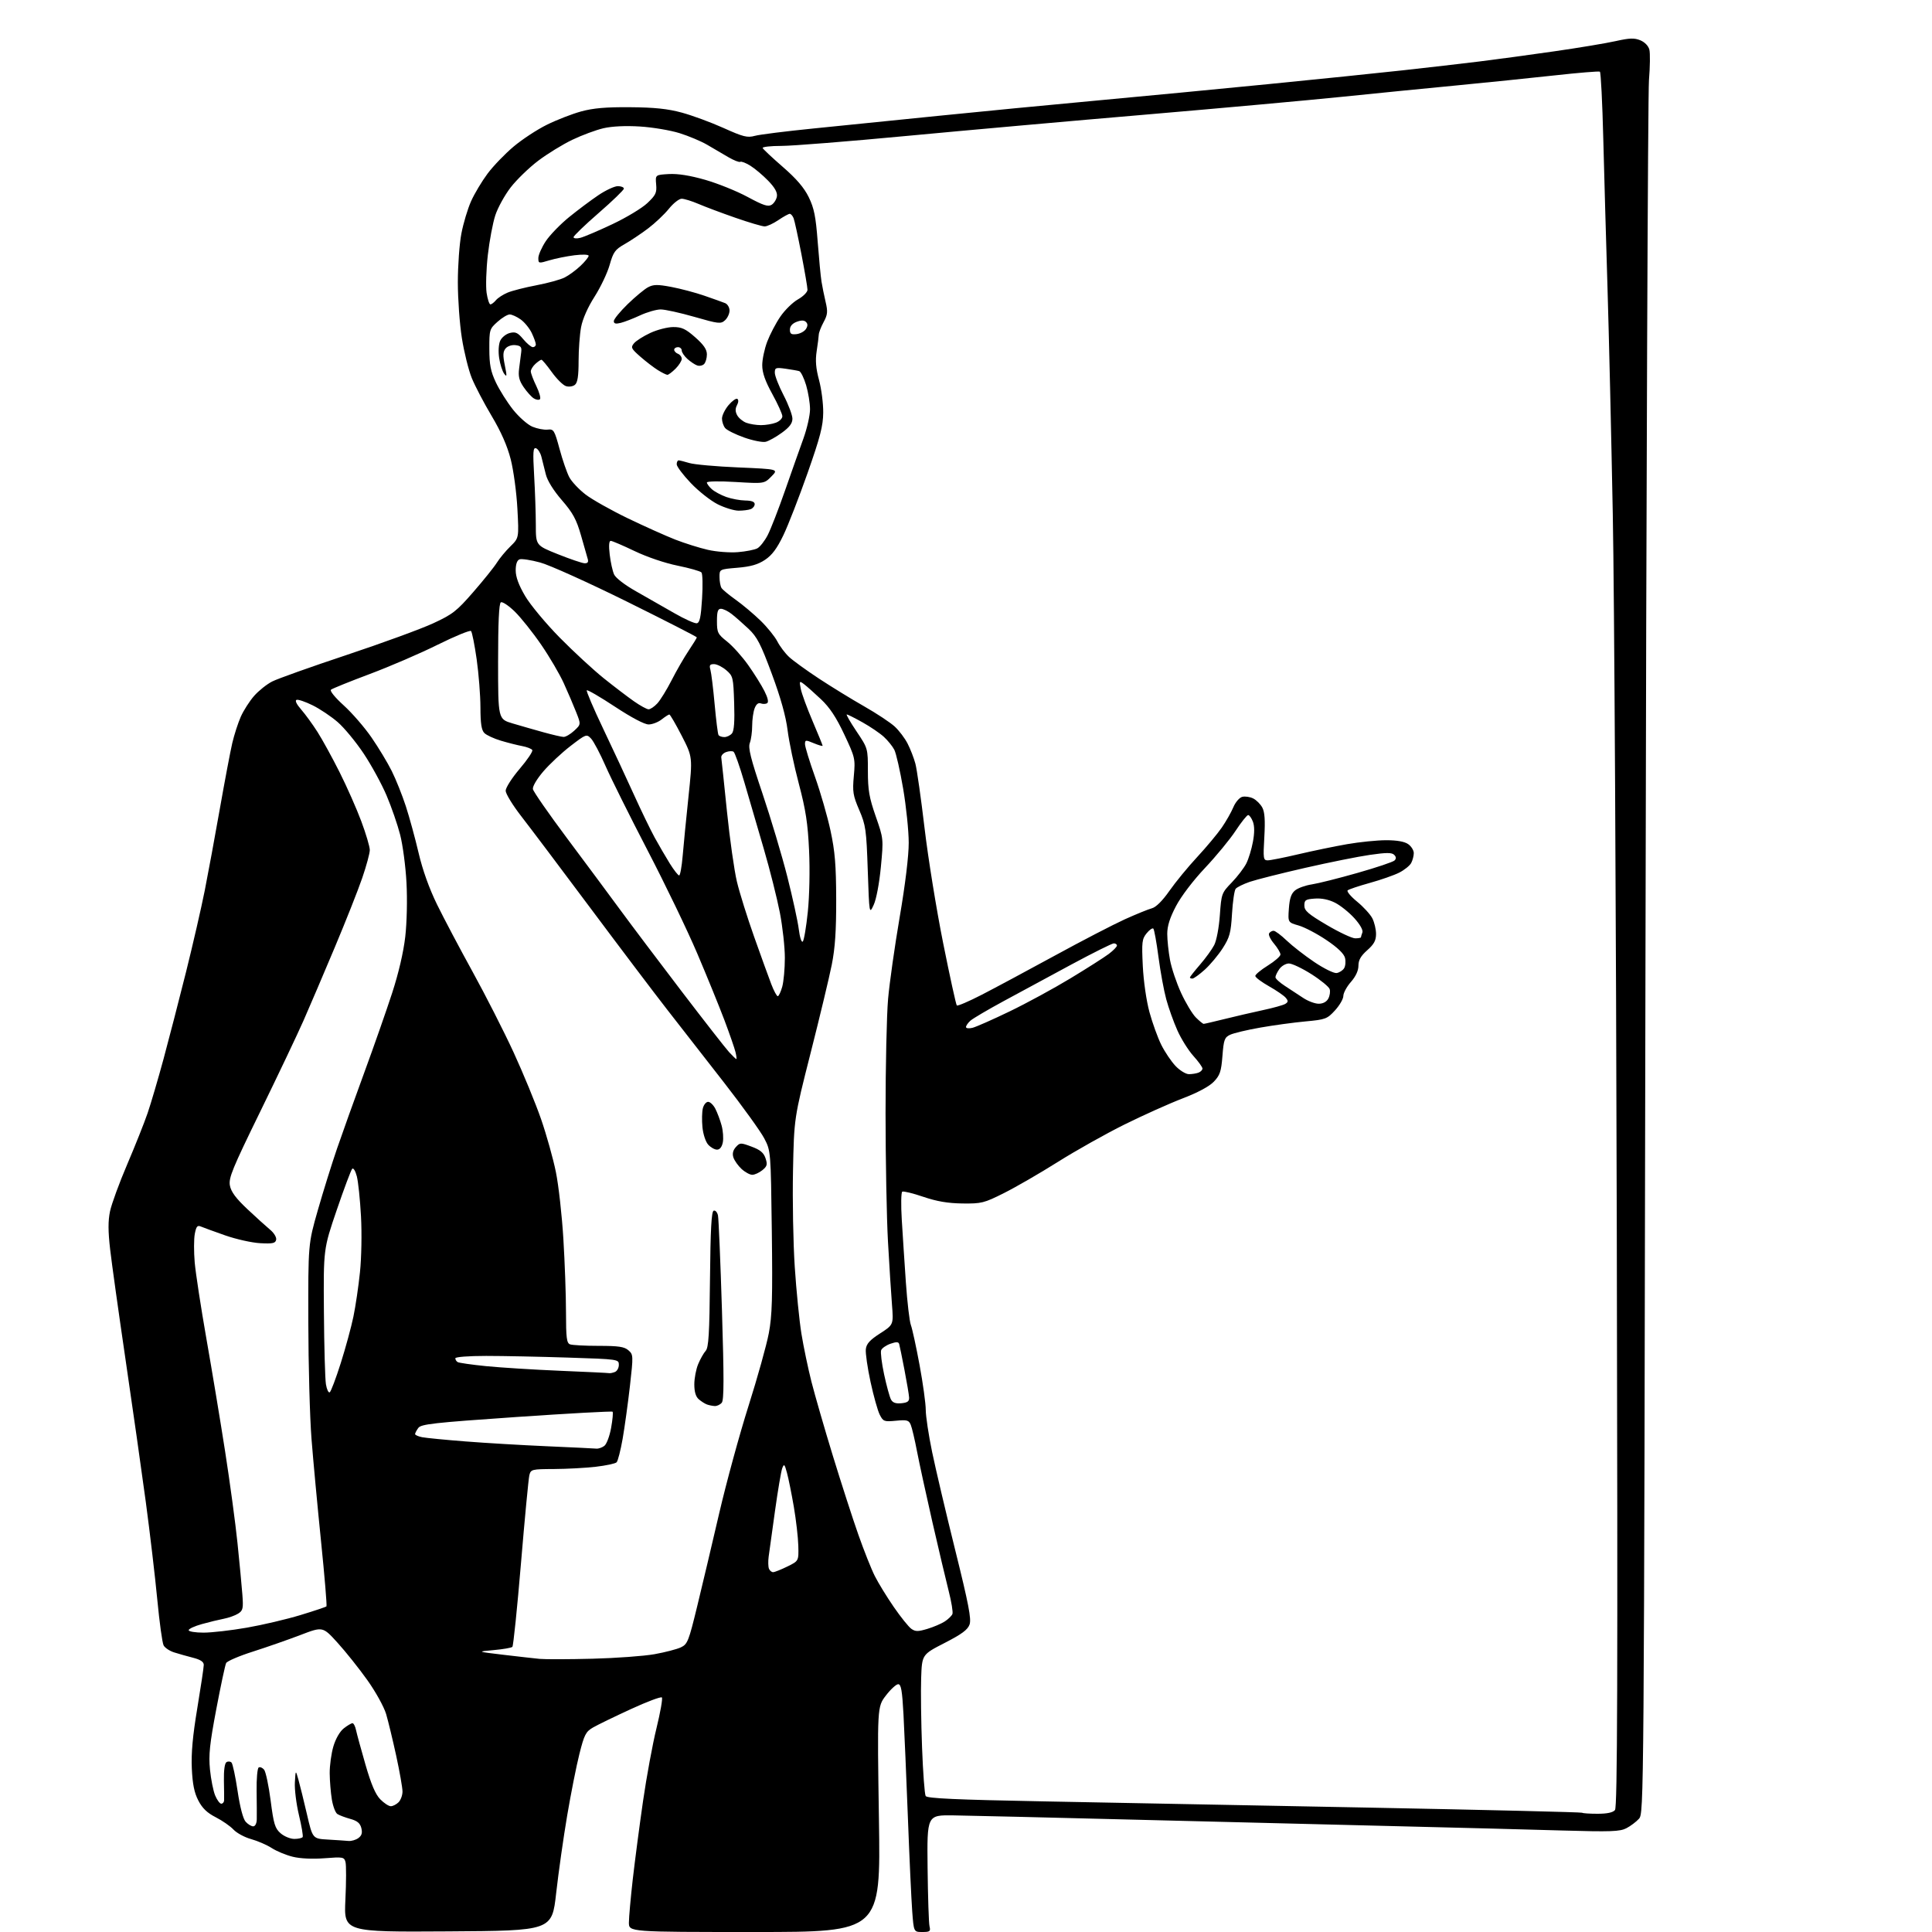 <?xml version="1.0" encoding="UTF-8" standalone="no"?>
<svg 
  version="1.1" 
  xmlns="http://www.w3.org/2000/svg" 
  xmlns:xlink="http://www.w3.org/1999/xlink" 
  xmlns:svg="http://www.w3.org/2000/svg"
  xmlns:rdf="http://www.w3.org/1999/02/22-rdf-syntax-ns#"
  xmlns:cc="http://creativecommons.org/ns#"
  xmlns:dc="http://purl.org/dc/elements/1.1/"
  viewBox="0 0 768 768"
  width="768"
  height="768"
>
<style>svg {background-color: white; }</style>"
<path stroke="none" fill="black" fill-rule="evenodd" d="M178.05,767.76C136.69,768.02 136.69,768.02 137.30,755.21C137.64,748.16 137.66,741.42 137.35,740.24C136.82,738.19 136.38,738.11 128.98,738.68C124.19,739.05 119.31,738.82 116.34,738.08C113.68,737.42 109.92,735.87 108.00,734.62C106.08,733.38 102.39,731.78 99.82,731.07C97.25,730.36 94.10,728.66 92.82,727.29C91.54,725.92 88.37,723.72 85.77,722.39C82.35,720.65 80.42,718.80 78.84,715.74C77.23,712.64 76.54,709.22 76.25,703.00C75.97,696.96 76.60,690.03 78.43,679.03C79.84,670.53 81.00,662.78 81.00,661.82C81.00,660.61 79.71,659.74 76.75,658.98C74.41,658.38 71.03,657.43 69.24,656.86C67.45,656.30 65.56,655.04 65.04,654.07C64.51,653.09 63.39,644.91 62.53,635.90C61.67,626.88 59.61,609.38 57.95,597.00C56.28,584.62 52.66,559.20 49.91,540.50C47.16,521.80 44.40,502.05 43.78,496.62C42.95,489.38 42.94,485.33 43.74,481.49C44.35,478.61 47.41,470.23 50.56,462.87C53.70,455.52 57.35,446.35 58.67,442.50C59.99,438.65 62.84,428.94 65.02,420.92C67.19,412.89 71.20,397.37 73.94,386.42C76.67,375.46 80.02,360.88 81.39,354.00C82.75,347.12 85.46,332.47 87.40,321.44C89.35,310.40 91.56,298.68 92.33,295.39C93.10,292.09 94.63,287.38 95.72,284.90C96.82,282.42 99.20,278.71 101.01,276.64C102.83,274.57 106.06,271.99 108.20,270.90C110.33,269.81 123.65,265.06 137.79,260.36C151.93,255.65 167.39,250.00 172.14,247.80C179.92,244.21 181.52,242.96 188.14,235.34C192.19,230.69 196.40,225.45 197.50,223.69C198.60,221.94 201.03,219.00 202.90,217.18C206.30,213.85 206.30,213.85 205.67,202.17C205.33,195.75 204.13,186.93 203.02,182.58C201.65,177.24 199.19,171.64 195.43,165.34C192.37,160.21 188.82,153.42 187.53,150.26C186.25,147.09 184.48,139.95 183.60,134.38C182.72,128.82 182.00,118.84 182.00,112.22C182.00,105.60 182.63,96.87 183.41,92.83C184.18,88.79 185.91,83.01 187.26,79.99C188.61,76.97 191.57,72.03 193.83,69.00C196.10,65.97 200.74,61.15 204.14,58.29C207.54,55.42 213.51,51.50 217.41,49.58C221.31,47.65 227.43,45.28 231.00,44.30C235.82,42.98 240.86,42.54 250.50,42.62C260.20,42.70 265.41,43.24 271.04,44.77C275.18,45.89 282.64,48.64 287.60,50.87C295.46,54.41 297.08,54.82 300.07,54.00C301.95,53.48 312.50,52.16 323.50,51.06C334.50,49.95 356.77,47.70 373.00,46.05C389.23,44.40 417.35,41.68 435.50,40.01C453.65,38.34 484.48,35.39 504.00,33.46C523.52,31.53 547.60,29.06 557.50,27.97C567.40,26.88 581.12,25.29 588.00,24.45C594.88,23.60 608.38,21.77 618.00,20.38C627.62,19.00 638.57,17.17 642.31,16.33C647.83,15.10 649.69,15.04 652.08,16.03C653.83,16.76 655.28,18.26 655.65,19.75C656.00,21.12 655.92,26.58 655.49,31.87C655.06,37.17 654.43,194.34 654.10,381.15C653.50,718.83 653.49,720.80 651.50,723.00C650.40,724.21 648.16,725.90 646.51,726.75C643.94,728.08 640.27,728.21 621.01,727.65C608.63,727.28 580.27,726.55 558.00,726.01C535.73,725.47 488.70,724.30 453.50,723.41C418.30,722.52 384.77,721.72 379.00,721.64C368.50,721.50 368.50,721.50 368.73,742.50C368.86,754.05 369.20,764.51 369.50,765.75C369.98,767.75 369.66,768.00 366.64,768.00C363.24,768.00 363.24,768.00 362.62,759.75C362.28,755.21 361.50,738.45 360.90,722.50C360.29,706.55 359.50,688.10 359.15,681.50C358.63,671.98 358.20,669.50 357.05,669.50C356.25,669.50 354.05,671.52 352.15,674.00C348.71,678.50 348.71,678.50 349.39,723.25C350.08,768.00 350.08,768.00 300.04,768.00C250.00,768.00 250.00,768.00 250.00,764.25C250.00,762.19 250.70,754.42 251.54,747.00C252.39,739.58 254.22,725.62 255.61,716.00C257.00,706.38 259.40,693.33 260.96,687.00C262.51,680.67 263.48,675.17 263.11,674.77C262.74,674.36 257.16,676.45 250.73,679.42C244.29,682.38 237.56,685.65 235.76,686.69C232.86,688.37 232.26,689.52 230.33,697.19C229.13,701.93 226.95,712.94 225.47,721.65C223.99,730.37 222.02,744.25 221.09,752.50C219.41,767.50 219.41,767.50 178.05,767.76zM138.56,731.81C139.69,731.91 141.45,731.40 142.46,730.66C143.80,729.67 144.12,728.61 143.64,726.69C143.15,724.74 142.02,723.81 139.24,723.04C137.18,722.47 134.87,721.60 134.11,721.10C133.34,720.61 132.36,718.02 131.92,715.35C131.48,712.68 131.09,707.99 131.06,704.93C131.03,701.87 131.69,697.06 132.52,694.24C133.43,691.17 135.09,688.28 136.66,687.05C138.09,685.92 139.65,685.00 140.12,685.00C140.58,685.00 141.22,686.24 141.53,687.75C141.85,689.26 143.54,695.45 145.29,701.50C147.53,709.27 149.26,713.31 151.16,715.25C152.64,716.76 154.52,718.00 155.35,718.00C156.18,718.00 157.56,717.29 158.43,716.43C159.29,715.56 160.00,713.65 160.00,712.17C160.00,710.69 158.88,704.31 157.51,697.99C156.13,691.67 154.32,684.18 153.49,681.35C152.64,678.51 149.30,672.46 146.01,667.85C142.74,663.26 137.42,656.58 134.18,653.02C128.30,646.54 128.30,646.54 119.40,649.95C114.51,651.82 106.02,654.78 100.55,656.53C95.07,658.27 90.27,660.33 89.89,661.10C89.50,661.87 87.74,670.11 85.98,679.41C83.35,693.29 82.90,697.60 83.47,703.40C83.85,707.28 84.78,711.93 85.53,713.73C86.28,715.53 87.37,717.00 87.95,717.00C88.53,717.00 89.03,716.44 89.08,715.75C89.12,715.06 89.09,711.51 89.01,707.85C88.93,703.77 89.32,700.92 90.02,700.49C90.66,700.09 91.56,700.16 92.03,700.64C92.50,701.11 93.59,706.19 94.44,711.92C95.40,718.36 96.63,723.04 97.65,724.17C98.56,725.18 99.92,726.00 100.65,726.00C101.44,726.00 102.03,724.85 102.07,723.25C102.10,721.74 102.08,716.61 102.01,711.84C101.94,707.08 102.31,702.93 102.83,702.61C103.35,702.28 104.31,702.67 104.98,703.47C105.64,704.27 106.81,709.78 107.58,715.71C108.79,725.12 109.30,726.79 111.54,728.75C112.96,729.99 115.41,731.00 117.00,731.00C118.58,731.00 120.08,730.66 120.32,730.25C120.55,729.84 119.89,725.90 118.83,721.50C117.78,717.10 117.05,711.25 117.22,708.50C117.51,703.50 117.51,703.50 118.64,707.50C119.26,709.70 120.78,715.87 122.02,721.21C124.27,730.91 124.27,730.91 130.38,731.26C133.75,731.46 137.43,731.70 138.56,731.81zM635.04,721.00C638.87,721.00 641.16,720.51 641.98,719.52C642.95,718.36 643.10,669.36 642.70,489.77C642.42,364.22 641.71,235.85 641.11,204.50C640.51,173.15 639.57,132.64 639.01,114.48C638.45,96.32 637.70,69.64 637.33,55.19C636.97,40.74 636.36,28.73 635.98,28.49C635.60,28.25 627.46,28.92 617.89,29.98C608.33,31.03 590.83,32.82 579.00,33.96C567.17,35.09 546.70,37.12 533.50,38.48C520.30,39.83 485.43,43.00 456.00,45.51C426.57,48.01 383.58,51.85 360.46,54.03C337.34,56.22 314.92,58.00 310.63,58.00C306.34,58.00 302.98,58.38 303.17,58.84C303.35,59.30 306.96,62.68 311.18,66.35C316.59,71.05 319.64,74.60 321.49,78.38C323.62,82.75 324.28,86.03 325.04,96.06C325.56,102.83 326.24,109.97 326.56,111.94C326.87,113.90 327.61,117.54 328.20,120.04C329.11,123.90 328.99,125.09 327.40,128.04C326.37,129.94 325.51,132.18 325.48,133.00C325.45,133.82 325.07,136.79 324.64,139.58C324.07,143.30 324.32,146.39 325.58,151.08C326.53,154.61 327.28,160.43 327.24,164.00C327.20,169.31 326.06,173.71 321.04,188.00C317.65,197.62 313.32,208.77 311.40,212.77C308.84,218.08 306.88,220.71 304.08,222.56C301.26,224.43 298.39,225.25 293.13,225.69C286.00,226.29 286.00,226.29 286.02,229.40C286.02,231.10 286.38,233.05 286.81,233.73C287.24,234.41 289.80,236.53 292.49,238.44C295.18,240.35 299.58,244.06 302.28,246.67C304.97,249.28 307.99,253.01 309.00,254.96C310.00,256.91 312.10,259.69 313.66,261.14C315.22,262.60 320.55,266.46 325.50,269.72C330.45,272.98 338.55,277.95 343.50,280.77C348.45,283.59 353.92,287.21 355.66,288.81C357.40,290.41 359.71,293.47 360.80,295.62C361.90,297.76 363.28,301.33 363.88,303.56C364.48,305.79 366.12,317.30 367.52,329.15C368.92,341.00 372.25,361.59 374.92,374.90C377.59,388.22 380.03,399.37 380.35,399.68C380.66,399.99 385.10,398.09 390.21,395.46C395.32,392.83 408.38,385.83 419.23,379.91C430.08,373.98 442.65,367.47 447.15,365.43C451.65,363.40 456.49,361.43 457.92,361.05C459.54,360.62 462.12,358.05 464.88,354.10C467.29,350.65 472.26,344.60 475.92,340.66C479.58,336.71 483.97,331.45 485.68,328.97C487.39,326.49 489.46,322.84 490.28,320.87C491.10,318.90 492.69,317.05 493.80,316.76C494.92,316.47 496.87,316.75 498.15,317.39C499.42,318.02 501.06,319.66 501.79,321.02C502.75,322.81 502.97,326.09 502.59,332.75C502.09,341.33 502.19,342.00 503.94,342.00C504.97,342.00 510.48,340.91 516.16,339.57C521.85,338.23 530.55,336.43 535.50,335.57C540.45,334.71 547.44,334.00 551.03,334.00C555.32,334.00 558.32,334.53 559.78,335.56C561.00,336.41 562.00,338.02 562.00,339.12C562.00,340.23 561.53,342.00 560.97,343.06C560.40,344.12 558.26,345.84 556.22,346.88C554.17,347.92 548.90,349.76 544.50,350.98C540.10,352.20 536.14,353.53 535.71,353.94C535.27,354.35 536.96,356.37 539.47,358.42C541.98,360.48 544.70,363.45 545.52,365.03C546.33,366.61 547.00,369.42 547.00,371.27C547.00,373.86 546.19,375.35 543.50,377.73C540.94,380.00 540.00,381.65 540.00,383.88C540.00,385.84 538.93,388.15 537.00,390.35C535.35,392.23 534.00,394.72 534.00,395.90C534.00,397.07 532.51,399.65 530.69,401.64C527.56,405.05 526.94,405.29 518.94,406.03C514.30,406.46 506.23,407.56 501.00,408.48C495.77,409.39 490.38,410.68 489.00,411.33C486.77,412.39 486.44,413.29 485.94,419.76C485.45,425.96 484.96,427.43 482.51,429.99C480.70,431.88 476.11,434.34 470.07,436.65C464.81,438.67 454.43,443.33 447.00,447.01C439.57,450.70 427.65,457.39 420.50,461.89C413.35,466.39 403.71,471.96 399.07,474.28C391.15,478.25 390.15,478.49 382.57,478.40C376.76,478.32 372.40,477.58 367.00,475.74C362.88,474.34 359.13,473.42 358.66,473.71C358.20,473.99 358.11,479.01 358.47,484.86C358.82,490.71 359.56,501.94 360.10,509.80C360.65,517.67 361.54,525.29 362.09,526.74C362.64,528.19 364.20,535.35 365.55,542.66C366.90,549.96 368.00,557.97 368.00,560.45C368.00,562.94 369.14,570.49 370.54,577.23C371.94,583.98 376.07,601.54 379.73,616.26C385.04,637.64 386.18,643.58 385.42,645.76C384.69,647.85 382.32,649.60 375.48,653.11C366.50,657.72 366.50,657.72 366.17,667.11C365.99,672.27 366.15,684.65 366.53,694.61C366.90,704.57 367.55,713.27 367.97,713.95C368.55,714.89 380.00,715.41 414.62,716.07C439.85,716.55 498.30,717.67 544.50,718.56C590.70,719.45 628.69,720.37 628.92,720.59C629.15,720.82 631.90,721.00 635.04,721.00zM235.50,659.37C244.85,659.13 255.95,658.32 260.16,657.57C264.37,656.82 269.09,655.59 270.66,654.85C273.30,653.59 273.76,652.45 277.15,638.50C279.16,630.25 283.11,613.56 285.93,601.40C288.76,589.25 293.98,570.13 297.54,558.90C301.10,547.68 304.73,534.67 305.61,530.00C306.94,522.99 307.14,515.91 306.81,489.50C306.40,457.50 306.40,457.50 303.79,452.50C302.35,449.75 295.17,439.79 287.84,430.37C280.50,420.95 270.34,407.90 265.24,401.37C260.15,394.84 246.42,376.68 234.72,361.00C223.02,345.32 210.65,328.90 207.23,324.50C203.81,320.10 201.01,315.52 201.01,314.33C201.00,313.14 203.51,309.22 206.58,305.62C209.65,302.02 211.91,298.66 211.59,298.15C211.28,297.64 209.48,296.94 207.59,296.58C205.70,296.23 201.89,295.27 199.13,294.44C196.36,293.62 193.40,292.25 192.55,291.40C191.39,290.25 191.00,287.66 190.98,281.18C190.97,276.41 190.29,267.80 189.48,262.05C188.66,256.30 187.65,251.25 187.24,250.84C186.83,250.43 180.86,252.88 173.98,256.29C167.11,259.71 154.96,264.94 146.99,267.93C139.02,270.92 132.08,273.72 131.56,274.17C131.03,274.63 133.19,277.29 136.64,280.41C139.94,283.40 144.92,289.14 147.69,293.17C150.47,297.20 154.09,303.20 155.73,306.50C157.38,309.80 159.89,316.10 161.33,320.50C162.76,324.90 165.04,333.25 166.40,339.05C167.98,345.82 170.60,353.15 173.73,359.55C176.41,365.02 182.78,377.07 187.88,386.32C192.98,395.58 200.31,409.98 204.16,418.32C208.00,426.67 212.92,438.62 215.09,444.89C217.25,451.15 219.90,460.60 220.97,465.89C222.05,471.17 223.39,483.15 223.95,492.50C224.52,501.85 224.99,514.96 224.99,521.64C225.00,531.79 225.26,533.89 226.58,534.39C227.45,534.73 232.58,535.00 237.97,535.00C245.88,535.00 248.17,535.34 249.79,536.75C251.76,538.46 251.78,538.81 250.41,550.94C249.63,557.79 248.33,567.21 247.52,571.88C246.70,576.54 245.62,580.78 245.11,581.29C244.60,581.80 240.88,582.59 236.84,583.06C232.81,583.53 225.35,583.93 220.27,583.96C211.37,584.00 211.02,584.09 210.43,586.40C210.10,587.73 208.60,603.47 207.10,621.39C205.60,639.30 204.06,654.27 203.68,654.65C203.30,655.03 199.96,655.61 196.25,655.94C189.50,656.54 189.50,656.54 200.00,657.79C205.78,658.48 212.30,659.21 214.50,659.43C216.70,659.64 226.15,659.61 235.50,659.37zM80.90,649.00C84.15,649.00 91.91,648.11 98.15,647.02C104.39,645.93 113.96,643.68 119.42,642.02C124.87,640.36 129.53,638.80 129.77,638.56C130.01,638.32 129.05,626.73 127.63,612.81C126.21,598.89 124.50,580.52 123.83,572.00C123.16,563.48 122.59,542.55 122.56,525.50C122.50,494.50 122.50,494.50 126.34,481.07C128.45,473.69 131.89,462.66 133.98,456.57C136.07,450.48 140.93,436.92 144.78,426.43C148.63,415.94 153.62,401.69 155.87,394.77C158.45,386.85 160.39,378.52 161.10,372.34C161.74,366.67 161.95,357.54 161.58,350.81C161.24,344.39 160.10,335.84 159.06,331.81C158.03,327.79 155.61,320.79 153.68,316.25C151.76,311.72 147.66,304.20 144.57,299.56C141.47,294.91 136.82,289.28 134.22,287.03C131.63,284.79 127.16,281.80 124.29,280.38C121.43,278.96 118.55,277.98 117.90,278.20C117.16,278.45 117.86,279.91 119.72,282.05C121.38,283.95 124.31,287.98 126.23,291.00C128.16,294.02 132.11,301.23 135.01,307.00C137.91,312.77 141.79,321.55 143.63,326.50C145.48,331.45 146.99,336.57 147.00,337.88C147.00,339.19 145.65,344.19 144.00,348.99C142.36,353.79 137.44,366.22 133.07,376.61C128.71,387.00 123.13,400.06 120.68,405.63C118.22,411.21 110.48,427.48 103.48,441.81C92.33,464.61 90.83,468.27 91.39,471.28C91.86,473.77 93.77,476.35 98.30,480.61C101.74,483.85 105.81,487.53 107.34,488.80C108.90,490.08 109.97,491.85 109.78,492.80C109.49,494.22 108.43,494.45 103.47,494.19C100.18,494.02 93.90,492.62 89.50,491.08C85.10,489.53 80.74,487.95 79.81,487.55C78.45,486.97 77.99,487.56 77.43,490.51C77.05,492.54 77.04,497.64 77.40,501.85C77.77,506.06 79.85,519.62 82.02,532.00C84.20,544.38 87.56,564.59 89.48,576.93C91.40,589.26 93.62,605.68 94.41,613.43C95.21,621.17 96.08,630.33 96.34,633.79C96.77,639.42 96.59,640.22 94.66,641.44C93.47,642.19 90.92,643.10 89.00,643.47C87.08,643.84 83.14,644.79 80.25,645.60C77.36,646.40 75.00,647.49 75.00,648.03C75.00,648.56 77.66,649.00 80.90,649.00zM368.66,647.50C371.10,646.77 374.22,645.43 375.60,644.53C376.98,643.62 378.33,642.30 378.61,641.58C378.89,640.86 378.21,636.72 377.10,632.38C376.00,628.05 373.09,615.73 370.63,605.00C368.18,594.27 365.44,581.67 364.54,577.00C363.65,572.33 362.52,567.55 362.04,566.39C361.28,564.54 360.56,564.34 356.17,564.76C351.47,565.21 351.09,565.07 349.71,562.37C348.91,560.79 347.26,554.92 346.05,549.32C344.84,543.72 344.00,537.87 344.18,536.32C344.42,534.17 345.77,532.68 349.85,530.05C355.20,526.60 355.20,526.60 354.57,518.55C354.22,514.12 353.50,502.85 352.98,493.50C352.46,484.15 352.03,461.20 352.02,442.50C352.02,423.80 352.47,403.35 353.03,397.06C353.59,390.76 355.66,376.14 357.64,364.56C359.86,351.59 361.24,340.24 361.23,335.00C361.23,330.32 360.23,320.66 359.02,313.52C357.80,306.38 356.22,299.40 355.49,298.02C354.77,296.63 352.90,294.33 351.34,292.90C349.78,291.47 345.97,288.88 342.88,287.15C339.79,285.42 336.96,284.00 336.61,284.00C336.25,284.00 337.99,287.03 340.48,290.74C345.00,297.48 345.00,297.48 345.00,306.53C345.00,314.07 345.52,317.06 348.11,324.50C351.22,333.42 351.22,333.42 350.16,344.63C349.54,351.12 348.34,357.47 347.32,359.68C345.55,363.50 345.55,363.50 344.95,346.00C344.40,329.78 344.15,328.03 341.56,322.00C339.07,316.19 338.84,314.75 339.41,308.45C340.03,301.60 339.92,301.12 335.61,291.95C332.40,285.12 329.83,281.24 326.33,277.94C323.67,275.44 320.64,272.74 319.58,271.94C317.76,270.57 317.70,270.67 318.33,273.88C318.70,275.74 320.80,281.47 323.00,286.62C325.20,291.77 327.00,296.19 327.00,296.44C327.00,296.69 325.43,296.24 323.50,295.44C320.24,294.07 320.00,294.10 320.00,295.82C320.00,296.83 321.79,302.68 323.98,308.81C326.16,314.95 328.94,324.58 330.15,330.23C331.92,338.46 332.36,343.88 332.40,357.50C332.43,369.97 331.96,376.90 330.64,383.50C329.66,388.45 325.88,404.20 322.25,418.50C315.65,444.50 315.65,444.50 315.23,465.50C314.99,477.05 315.31,494.21 315.93,503.63C316.55,513.05 317.74,524.97 318.57,530.12C319.40,535.26 321.20,543.87 322.56,549.25C323.93,554.62 327.76,567.90 331.09,578.76C334.42,589.62 338.96,603.67 341.19,610.00C343.41,616.33 346.36,623.75 347.75,626.50C349.13,629.25 352.53,634.79 355.30,638.81C358.07,642.83 361.21,646.73 362.27,647.48C363.90,648.62 364.93,648.62 368.66,647.50zM307.36,624.96C307.99,624.94 310.52,623.92 313.00,622.71C317.50,620.50 317.50,620.50 317.34,614.48C317.26,611.17 316.45,604.19 315.56,598.98C314.66,593.76 313.44,587.70 312.84,585.50C311.88,581.96 311.67,581.75 310.95,583.65C310.50,584.83 309.21,592.48 308.07,600.65C306.93,608.82 305.80,616.99 305.55,618.81C305.31,620.63 305.36,622.76 305.66,623.56C305.96,624.35 306.73,624.98 307.36,624.96zM237.06,575.85C237.92,575.93 239.35,575.44 240.24,574.75C241.14,574.06 242.35,570.84 242.93,567.58C243.52,564.33 243.78,561.44 243.51,561.18C243.24,560.91 226.05,561.86 205.29,563.28C172.34,565.55 167.40,566.10 166.28,567.63C165.58,568.59 165.00,569.69 165.00,570.07C165.00,570.44 166.25,571.00 167.78,571.31C169.31,571.61 177.07,572.37 185.03,572.99C192.99,573.62 207.60,574.48 217.50,574.91C227.40,575.34 236.20,575.77 237.06,575.85zM284.13,558.92C283.23,558.88 281.82,558.59 281.00,558.29C280.18,557.99 278.71,557.05 277.75,556.21C276.58,555.20 276.00,553.23 276.00,550.31C276.00,547.91 276.69,544.28 277.54,542.25C278.38,540.23 279.73,537.85 280.52,536.98C281.69,535.68 282.02,530.26 282.23,508.52C282.43,488.56 282.81,481.56 283.71,481.26C284.38,481.04 285.14,481.90 285.41,483.18C285.67,484.46 286.39,501.40 286.99,520.84C287.82,547.69 287.81,556.53 286.92,557.59C286.28,558.37 285.02,558.96 284.13,558.92zM358.32,557.81C360.78,557.57 361.47,557.05 361.38,555.50C361.32,554.40 360.48,549.45 359.53,544.50C358.58,539.55 357.64,534.95 357.44,534.29C357.18,533.37 356.34,533.34 353.97,534.16C352.25,534.76 350.59,535.92 350.27,536.73C349.96,537.55 350.49,541.88 351.45,546.36C352.41,550.84 353.64,555.31 354.17,556.31C354.85,557.59 356.05,558.03 358.32,557.81zM131.07,553.46C131.56,553.16 133.53,547.93 135.46,541.85C137.39,535.76 139.65,527.45 140.49,523.37C141.34,519.29 142.51,511.36 143.09,505.73C143.69,500.00 143.87,490.22 143.50,483.50C143.14,476.90 142.40,469.76 141.85,467.62C141.29,465.46 140.48,464.13 140.00,464.62C139.54,465.11 136.77,472.48 133.86,481.00C128.57,496.50 128.57,496.50 128.76,521.50C128.86,535.25 129.22,548.19 129.56,550.25C129.90,552.32 130.58,553.76 131.07,553.46zM242.17,545.85C242.54,545.93 243.55,545.73 244.42,545.39C245.29,545.06 246.00,543.78 246.00,542.55C246.00,540.33 245.85,540.31 225.75,539.66C214.61,539.30 199.99,539.00 193.25,539.00C186.26,539.00 181.00,539.40 181.00,539.94C181.00,540.46 181.41,541.14 181.92,541.45C182.43,541.76 187.49,542.49 193.17,543.06C198.85,543.63 212.05,544.46 222.50,544.90C232.95,545.33 241.80,545.76 242.17,545.85zM299.04,467.00C298.08,467.00 296.15,465.95 294.76,464.66C293.37,463.37 291.92,461.31 291.53,460.08C291.05,458.60 291.38,457.24 292.51,455.98C294.14,454.19 294.40,454.18 298.77,455.81C302.21,457.08 303.57,458.22 304.31,460.43C305.14,462.92 304.95,463.62 303.03,465.18C301.79,466.18 299.99,467.00 299.04,467.00zM285.03,457.00C284.08,457.00 282.50,456.10 281.51,455.01C280.50,453.89 279.50,450.85 279.23,448.06C278.97,445.34 279.04,441.96 279.40,440.55C279.75,439.15 280.69,438.00 281.49,438.00C282.29,438.00 283.59,439.24 284.36,440.75C285.14,442.26 286.26,445.24 286.84,447.37C287.43,449.49 287.64,452.53 287.33,454.12C286.96,455.95 286.13,457.00 285.03,457.00zM472.61,427.00C473.84,427.00 475.55,426.73 476.42,426.39C477.29,426.06 478.00,425.33 478.00,424.76C478.00,424.20 476.37,421.94 474.37,419.73C472.38,417.52 469.52,412.96 468.03,409.60C466.53,406.25 464.54,400.69 463.61,397.26C462.67,393.83 461.28,386.25 460.51,380.41C459.74,374.56 458.83,369.49 458.47,369.14C458.12,368.79 456.91,369.62 455.80,371.00C453.96,373.26 453.82,374.50 454.28,384.00C454.58,390.06 455.70,397.83 456.94,402.38C458.13,406.71 460.24,412.56 461.65,415.38C463.06,418.19 465.60,421.96 467.30,423.75C469.00,425.54 471.39,427.00 472.61,427.00zM292.71,421.00C292.89,421.00 292.74,419.76 292.38,418.25C292.02,416.74 290.03,411.00 287.96,405.50C285.88,400.00 281.02,388.07 277.16,379.00C273.30,369.93 264.41,351.48 257.40,338.00C250.40,324.52 242.89,309.45 240.72,304.50C238.55,299.55 235.96,294.64 234.95,293.59C233.16,291.72 233.00,291.78 226.81,296.53C223.34,299.20 218.47,303.75 216.00,306.63C213.39,309.68 211.64,312.64 211.84,313.69C212.03,314.69 218.10,323.43 225.34,333.12C232.58,342.80 242.10,355.63 246.50,361.62C250.89,367.60 261.88,382.18 270.90,394.00C279.93,405.82 288.45,416.74 289.84,418.25C291.23,419.76 292.52,421.00 292.71,421.00zM386.59,408.57C388.02,408.21 394.66,405.28 401.34,402.05C408.03,398.83 418.90,392.92 425.50,388.92C432.10,384.93 438.96,380.56 440.75,379.21C442.54,377.86 444.00,376.37 444.00,375.88C444.00,375.40 443.44,375.00 442.75,375.01C442.06,375.01 434.52,378.77 426.00,383.35C417.48,387.94 405.32,394.50 399.00,397.94C392.68,401.37 386.71,404.88 385.75,405.74C384.79,406.60 384.00,407.74 384.00,408.26C384.00,408.79 385.16,408.93 386.59,408.57zM478.48,407.00C478.80,407.00 482.53,406.13 486.78,405.08C491.02,404.02 497.88,402.44 502.00,401.55C506.12,400.67 510.15,399.55 510.94,399.05C512.10,398.32 512.14,397.87 511.10,396.63C510.41,395.79 507.40,393.72 504.42,392.04C501.44,390.36 499.00,388.52 499.00,387.95C499.00,387.38 501.25,385.52 504.00,383.81C506.75,382.10 509.00,380.13 509.00,379.43C509.00,378.73 507.84,376.78 506.43,375.10C505.01,373.42 504.14,371.58 504.49,371.02C504.83,370.46 505.64,370.00 506.27,370.00C506.91,370.00 509.24,371.74 511.46,373.87C513.68,376.00 518.62,379.84 522.43,382.41C526.25,384.99 530.25,386.96 531.33,386.80C532.41,386.63 533.75,385.78 534.30,384.90C534.84,384.03 535.01,382.17 534.66,380.77C534.24,379.10 531.70,376.66 527.26,373.68C523.54,371.17 518.58,368.57 516.23,367.90C511.96,366.67 511.96,366.67 512.35,361.15C512.64,357.06 513.29,355.19 514.84,353.93C515.99,353.00 518.97,351.93 521.47,351.56C523.97,351.18 532.15,349.13 539.65,346.99C547.15,344.86 553.76,342.64 554.35,342.05C555.08,341.32 555.04,340.64 554.20,339.80C553.27,338.87 551.12,338.87 544.52,339.83C539.85,340.50 528.27,342.83 518.77,345.00C509.27,347.17 499.39,349.66 496.81,350.54C494.23,351.43 491.70,352.68 491.19,353.32C490.68,353.97 490.03,358.43 489.74,363.24C489.29,370.87 488.82,372.60 486.04,376.94C484.29,379.66 481.09,383.49 478.93,385.45C476.76,387.40 474.55,389.00 474.00,389.00C473.45,389.00 473.00,388.80 473.00,388.56C473.00,388.32 474.81,386.03 477.01,383.48C479.22,380.93 481.76,377.42 482.66,375.69C483.59,373.89 484.56,368.75 484.91,363.79C485.52,355.24 485.62,354.96 489.66,350.78C491.93,348.42 494.52,345.03 495.43,343.23C496.34,341.42 497.52,337.55 498.06,334.61C498.72,331.07 498.71,328.38 498.05,326.63C497.50,325.19 496.65,324.00 496.16,324.00C495.68,324.00 493.43,326.81 491.17,330.25C488.91,333.69 483.44,340.32 479.03,345.00C474.35,349.95 469.53,356.28 467.50,360.15C465.03,364.83 464.00,368.10 464.00,371.21C464.00,373.64 464.49,378.30 465.09,381.57C465.69,384.83 467.68,390.75 469.51,394.71C471.34,398.68 473.98,403.07 475.37,404.46C476.77,405.86 478.17,407.00 478.48,407.00zM524.20,399.00C525.92,399.00 527.33,398.25 528.02,396.96C528.62,395.84 528.87,394.15 528.57,393.21C528.27,392.27 525.00,389.59 521.31,387.25C517.63,384.91 513.60,383.00 512.36,383.00C511.13,383.00 509.41,384.00 508.56,385.22C507.70,386.44 507.00,387.91 507.01,388.47C507.01,389.04 508.70,390.58 510.76,391.91C512.82,393.24 516.07,395.37 517.99,396.66C519.91,397.95 522.70,399.00 524.20,399.00zM309.17,396.00C309.57,396.00 310.37,394.31 310.95,392.25C311.52,390.19 311.99,385.04 311.99,380.80C312.00,376.57 311.10,368.47 310.01,362.80C308.91,357.14 306.05,345.75 303.64,337.50C301.24,329.25 297.75,317.32 295.90,311.00C294.05,304.68 292.12,299.20 291.61,298.84C291.10,298.48 289.74,298.54 288.59,298.98C287.44,299.41 286.60,300.38 286.72,301.13C286.84,301.89 287.85,311.50 288.97,322.50C290.10,333.50 291.88,346.10 292.94,350.50C293.99,354.90 297.09,364.80 299.82,372.50C302.55,380.20 305.60,388.64 306.61,391.25C307.61,393.86 308.76,396.00 309.17,396.00zM319.12,374.28C319.60,373.80 320.50,368.48 321.12,362.45C321.77,356.14 321.98,345.81 321.62,338.05C321.12,327.29 320.31,322.00 317.55,311.55C315.65,304.37 313.64,294.80 313.08,290.27C312.40,284.76 310.33,277.36 306.83,267.92C302.41,255.99 300.97,253.20 297.55,249.96C295.32,247.86 292.30,245.20 290.84,244.07C289.38,242.93 287.47,242.00 286.59,242.00C285.35,242.00 285.00,243.09 285.00,246.92C285.00,251.46 285.30,252.07 289.02,255.02C291.23,256.77 295.00,260.97 297.40,264.35C299.80,267.73 302.71,272.39 303.87,274.70C305.23,277.40 305.62,279.12 304.94,279.53C304.37,279.89 303.24,279.92 302.42,279.61C301.45,279.24 300.60,279.93 299.97,281.58C299.44,282.98 299.00,286.10 299.00,288.50C299.00,290.90 298.58,293.97 298.07,295.32C297.33,297.27 298.37,301.43 303.13,315.54C306.42,325.32 310.85,340.14 312.97,348.49C315.08,356.83 317.14,366.24 317.53,369.40C317.94,372.67 318.63,374.77 319.12,374.28zM538.71,373.00C539.97,373.00 541.00,372.81 541.00,372.58C541.00,372.35 541.26,371.49 541.57,370.67C541.92,369.77 540.64,367.50 538.39,365.01C536.33,362.73 532.89,359.96 530.75,358.87C528.24,357.59 525.39,357.00 522.68,357.20C518.98,357.46 518.50,357.79 518.50,359.97C518.50,362.02 520.02,363.34 527.46,367.72C532.38,370.62 537.45,373.00 538.71,373.00zM269.97,348.00C270.38,348.00 271.01,344.51 271.37,340.25C271.73,335.99 272.76,325.40 273.68,316.72C275.34,300.95 275.34,300.95 270.99,292.47C268.59,287.81 266.38,284.01 266.07,284.02C265.75,284.03 264.38,284.92 263.00,286.00C261.62,287.08 259.31,287.97 257.85,287.98C256.21,287.99 251.09,285.29 244.48,280.94C238.60,277.06 233.54,274.12 233.26,274.41C232.97,274.69 235.91,281.58 239.79,289.71C243.66,297.85 249.17,309.65 252.02,315.95C254.87,322.24 258.58,329.89 260.25,332.95C261.93,336.00 264.63,340.64 266.25,343.25C267.88,345.86 269.55,348.00 269.97,348.00zM224.01,292.94C224.84,292.97 226.74,291.87 228.24,290.48C230.96,287.96 230.96,287.96 229.02,283.06C227.96,280.36 225.76,275.21 224.12,271.61C222.49,268.01 218.45,261.11 215.13,256.28C211.82,251.45 207.10,245.54 204.65,243.13C202.19,240.73 199.69,239.07 199.09,239.44C198.35,239.90 198.00,247.52 198.00,262.99C198.00,285.86 198.00,285.86 203.75,287.57C206.91,288.51 212.43,290.09 216.00,291.08C219.57,292.07 223.18,292.91 224.01,292.94zM287.94,293.00C288.94,293.00 290.30,292.34 290.97,291.54C291.81,290.53 292.08,286.77 291.84,279.45C291.51,269.24 291.39,268.73 288.69,266.41C287.15,265.09 284.96,264.00 283.83,264.00C282.17,264.00 281.89,264.44 282.40,266.25C282.75,267.49 283.51,273.65 284.08,279.94C284.65,286.23 285.34,291.74 285.62,292.19C285.89,292.63 286.94,293.00 287.94,293.00zM257.80,281.96C258.51,281.98 260.09,280.93 261.30,279.61C262.51,278.30 265.07,274.14 267.00,270.36C268.92,266.59 271.96,261.32 273.75,258.65C275.54,255.98 277.00,253.60 277.00,253.36C277.00,253.12 264.51,246.73 249.25,239.17C233.98,231.62 218.46,224.61 214.75,223.61C211.05,222.60 207.33,222.04 206.51,222.36C205.53,222.73 205.00,224.28 205.00,226.74C205.00,229.34 206.19,232.57 208.75,236.93C210.81,240.44 217.00,247.87 222.50,253.46C228.00,259.04 235.88,266.31 240.00,269.62C244.12,272.92 249.53,277.04 252.00,278.77C254.47,280.50 257.08,281.93 257.80,281.96zM277.00,247.76C278.16,247.54 278.63,245.31 279.08,237.99C279.41,232.77 279.30,228.08 278.84,227.56C278.39,227.04 274.12,225.83 269.36,224.86C264.34,223.85 257.17,221.41 252.26,219.06C247.61,216.83 243.34,215.00 242.77,215.00C242.09,215.00 241.95,216.93 242.37,220.46C242.72,223.47 243.50,227.01 244.11,228.35C244.75,229.76 248.40,232.56 252.86,235.07C257.06,237.44 263.88,241.33 268.00,243.71C272.12,246.09 276.18,247.91 277.00,247.76zM232.32,223.90C233.59,223.97 233.99,223.47 233.65,222.25C233.39,221.29 232.17,217.02 230.94,212.76C229.12,206.45 227.73,203.88 223.34,198.82C220.01,194.97 217.59,191.08 216.97,188.56C216.42,186.33 215.63,183.19 215.22,181.58C214.81,179.97 213.84,178.45 213.07,178.19C211.91,177.80 211.79,179.61 212.33,189.11C212.70,195.38 212.99,204.17 213.00,208.65C213.00,216.80 213.00,216.80 221.75,220.30C226.56,222.22 231.32,223.84 232.32,223.90zM293.30,219.49C296.48,219.23 299.97,218.55 301.04,217.98C302.12,217.40 303.97,215.04 305.17,212.72C306.37,210.40 309.47,202.43 312.06,195.00C314.65,187.57 317.95,178.25 319.39,174.27C320.82,170.29 322.00,165.09 322.00,162.70C322.00,160.31 321.30,156.01 320.45,153.13C319.59,150.25 318.35,147.73 317.70,147.53C317.04,147.33 314.59,146.90 312.25,146.57C308.36,146.03 308.00,146.16 308.00,148.17C308.00,149.38 309.57,153.41 311.50,157.13C313.43,160.85 315.00,165.04 315.00,166.44C315.00,168.28 313.84,169.83 310.81,172.02C308.51,173.69 305.62,175.31 304.40,175.61C303.18,175.92 299.33,175.16 295.84,173.93C292.35,172.70 288.94,171.00 288.25,170.15C287.56,169.31 287.00,167.61 287.00,166.39C287.00,165.16 288.17,162.77 289.59,161.07C291.02,159.38 292.59,158.25 293.09,158.56C293.63,158.89 293.58,159.92 292.97,161.06C292.24,162.42 292.26,163.62 293.03,165.05C293.63,166.17 295.25,167.52 296.63,168.05C298.00,168.57 300.65,169.00 302.50,169.00C304.35,169.00 307.02,168.56 308.43,168.02C309.85,167.49 311.00,166.34 311.00,165.48C311.00,164.61 309.20,160.63 307.00,156.62C304.14,151.42 303.00,148.14 303.00,145.18C303.00,142.89 303.89,138.68 304.98,135.81C306.07,132.95 308.41,128.47 310.19,125.87C311.97,123.26 315.13,120.17 317.21,119.00C319.29,117.83 321.00,116.11 320.99,115.19C320.99,114.26 319.90,107.88 318.57,101.00C317.24,94.12 315.85,87.71 315.47,86.75C315.09,85.79 314.40,85.00 313.94,85.00C313.47,85.00 311.43,86.12 309.40,87.50C307.38,88.87 304.93,90.00 303.96,90.00C302.99,90.00 297.76,88.46 292.35,86.57C286.93,84.69 280.33,82.21 277.67,81.07C275.01,79.93 271.99,79.00 270.96,79.00C269.94,79.00 267.64,80.81 265.87,83.02C264.09,85.22 260.36,88.75 257.57,90.85C254.78,92.95 250.58,95.76 248.24,97.08C244.50,99.21 243.79,100.20 242.35,105.30C241.45,108.49 238.75,114.16 236.36,117.91C233.68,122.09 231.62,126.74 231.00,129.99C230.45,132.90 230.00,138.98 230.00,143.51C230.00,149.50 229.60,152.09 228.55,152.96C227.74,153.63 226.16,153.87 224.98,153.49C223.82,153.13 221.28,150.61 219.34,147.91C217.40,145.21 215.55,143.00 215.23,143.00C214.92,143.00 213.83,143.74 212.83,144.65C211.82,145.57 211.00,146.90 211.00,147.63C211.00,148.35 211.98,150.97 213.19,153.45C214.39,155.93 215.05,158.29 214.64,158.69C214.24,159.10 213.14,158.95 212.20,158.37C211.27,157.79 209.45,155.78 208.17,153.91C206.36,151.26 205.96,149.61 206.36,146.50C206.65,144.30 207.02,141.38 207.19,140.00C207.44,137.96 207.03,137.45 204.91,137.20C203.44,137.03 201.75,137.59 200.98,138.52C199.92,139.80 199.86,141.23 200.68,145.24C201.56,149.54 201.52,150.06 200.40,148.54C199.68,147.54 198.78,144.73 198.42,142.29C198.03,139.70 198.21,136.84 198.84,135.45C199.44,134.13 201.16,132.75 202.65,132.37C204.92,131.80 205.82,132.22 208.01,134.84C209.46,136.58 211.18,138.00 211.82,138.00C212.47,138.00 213.00,137.51 213.00,136.90C213.00,136.30 212.27,134.26 211.38,132.38C210.48,130.50 208.50,128.07 206.97,126.98C205.44,125.89 203.48,125.00 202.61,125.00C201.74,125.00 199.56,126.31 197.77,127.92C194.60,130.75 194.50,131.08 194.52,138.67C194.53,144.98 195.03,147.57 197.11,152.00C198.54,155.03 201.61,159.90 203.94,162.84C206.28,165.78 209.74,168.83 211.64,169.62C213.53,170.41 216.25,170.94 217.68,170.78C220.12,170.52 220.39,170.95 222.44,178.50C223.63,182.90 225.37,187.94 226.31,189.71C227.24,191.47 230.14,194.55 232.75,196.56C235.36,198.57 242.90,202.81 249.50,206.00C256.10,209.18 264.61,213.00 268.41,214.49C272.21,215.97 278.06,217.81 281.41,218.57C284.76,219.34 290.11,219.75 293.30,219.49zM293.61,203.00C291.84,203.00 288.11,201.86 285.32,200.47C282.54,199.08 277.72,195.29 274.63,192.05C271.53,188.80 269.00,185.44 269.00,184.57C269.00,183.71 269.34,183.00 269.76,183.00C270.17,183.00 272.09,183.48 274.01,184.06C275.93,184.65 284.70,185.44 293.50,185.81C309.50,186.50 309.50,186.50 306.65,189.39C303.81,192.28 303.81,192.28 292.40,191.60C285.94,191.21 281.00,191.30 281.00,191.80C281.00,192.29 281.87,193.48 282.93,194.44C284.00,195.40 286.58,196.80 288.68,197.55C290.78,198.30 294.19,198.93 296.25,198.96C298.77,198.99 300.00,199.46 300.00,200.39C300.00,201.16 299.29,202.06 298.42,202.39C297.55,202.73 295.39,203.00 293.61,203.00zM265.30,149.00C264.86,148.99 263.15,148.15 261.50,147.12C259.85,146.09 256.71,143.68 254.52,141.76C250.89,138.57 250.67,138.10 252.02,136.47C252.83,135.49 255.75,133.63 258.50,132.35C261.25,131.07 265.35,130.02 267.61,130.01C271.00,130.00 272.53,130.71 276.36,134.08C279.74,137.06 281.00,138.91 281.00,140.88C281.00,142.38 280.50,144.10 279.88,144.72C279.26,145.34 278.02,145.59 277.13,145.27C276.23,144.96 274.49,143.79 273.25,142.68C272.01,141.56 271.00,140.05 271.00,139.33C271.00,138.60 270.32,138.00 269.50,138.00C268.68,138.00 268.00,138.46 268.00,139.03C268.00,139.60 268.68,140.32 269.50,140.64C270.32,140.95 271.00,141.86 271.00,142.65C271.00,143.44 269.90,145.20 268.55,146.55C267.20,147.90 265.73,149.00 265.30,149.00zM316.65,132.82C318.11,132.64 319.78,131.72 320.38,130.78C321.14,129.56 321.14,128.74 320.39,127.99C319.66,127.26 318.50,127.24 316.66,127.94C314.95,128.59 314.00,129.70 314.00,131.04C314.00,132.72 314.53,133.07 316.65,132.82zM246.75,128.35C244.74,128.85 244.00,128.66 244.00,127.65C244.00,126.88 246.48,123.85 249.51,120.90C252.54,117.96 256.19,114.93 257.62,114.18C259.77,113.05 261.38,113.03 266.86,114.06C270.51,114.75 276.43,116.31 280.00,117.55C283.57,118.78 287.29,120.11 288.25,120.50C289.21,120.89 290.00,122.22 290.00,123.45C290.00,124.68 289.19,126.42 288.20,127.32C286.53,128.83 285.66,128.73 276.07,125.97C270.39,124.34 264.34,123.00 262.62,123.01C260.90,123.02 257.25,124.07 254.50,125.34C251.75,126.62 248.26,127.98 246.75,128.35zM194.94,121.00C195.39,121.00 196.37,120.26 197.13,119.35C197.88,118.43 199.98,117.07 201.78,116.32C203.59,115.56 208.74,114.25 213.23,113.40C217.72,112.55 222.77,111.16 224.45,110.31C226.13,109.47 228.96,107.39 230.75,105.69C232.54,104.00 234.00,102.19 234.00,101.69C234.00,101.16 231.63,101.07 228.36,101.47C225.26,101.86 220.76,102.77 218.36,103.49C214.12,104.77 214.00,104.74 214.00,102.57C214.00,101.35 215.33,98.34 216.95,95.88C218.58,93.43 222.75,89.12 226.23,86.30C229.70,83.48 234.94,79.56 237.87,77.59C240.80,75.61 244.28,74.00 245.60,74.00C246.92,74.00 248.00,74.44 248.00,74.98C248.00,75.52 243.50,79.87 238.00,84.65C232.50,89.43 228.00,93.76 228.00,94.28C228.00,94.80 229.20,94.92 230.69,94.54C232.17,94.17 237.90,91.73 243.44,89.11C248.97,86.50 255.23,82.73 257.33,80.73C260.68,77.57 261.13,76.62 260.83,73.30C260.50,69.50 260.50,69.50 265.88,69.19C269.48,68.99 274.27,69.75 280.35,71.49C285.35,72.93 292.94,75.99 297.21,78.30C303.47,81.68 305.33,82.28 306.74,81.40C307.71,80.79 308.65,79.28 308.84,78.03C309.07,76.47 307.97,74.53 305.34,71.82C303.23,69.65 300.05,66.97 298.27,65.87C296.49,64.76 294.69,64.07 294.27,64.33C293.85,64.59 291.70,63.75 289.50,62.46C287.30,61.16 283.53,58.96 281.13,57.56C278.73,56.15 273.78,54.07 270.13,52.93C266.48,51.79 259.41,50.60 254.41,50.29C248.67,49.93 243.32,50.19 239.91,50.97C236.93,51.66 231.35,53.73 227.50,55.57C223.65,57.42 217.53,61.18 213.89,63.94C210.26,66.69 205.36,71.45 203.00,74.50C200.64,77.56 197.90,82.53 196.90,85.56C195.90,88.59 194.56,95.73 193.91,101.44C193.27,107.15 193.06,113.89 193.43,116.41C193.81,118.93 194.49,121.00 194.94,121.00z" />

</svg>